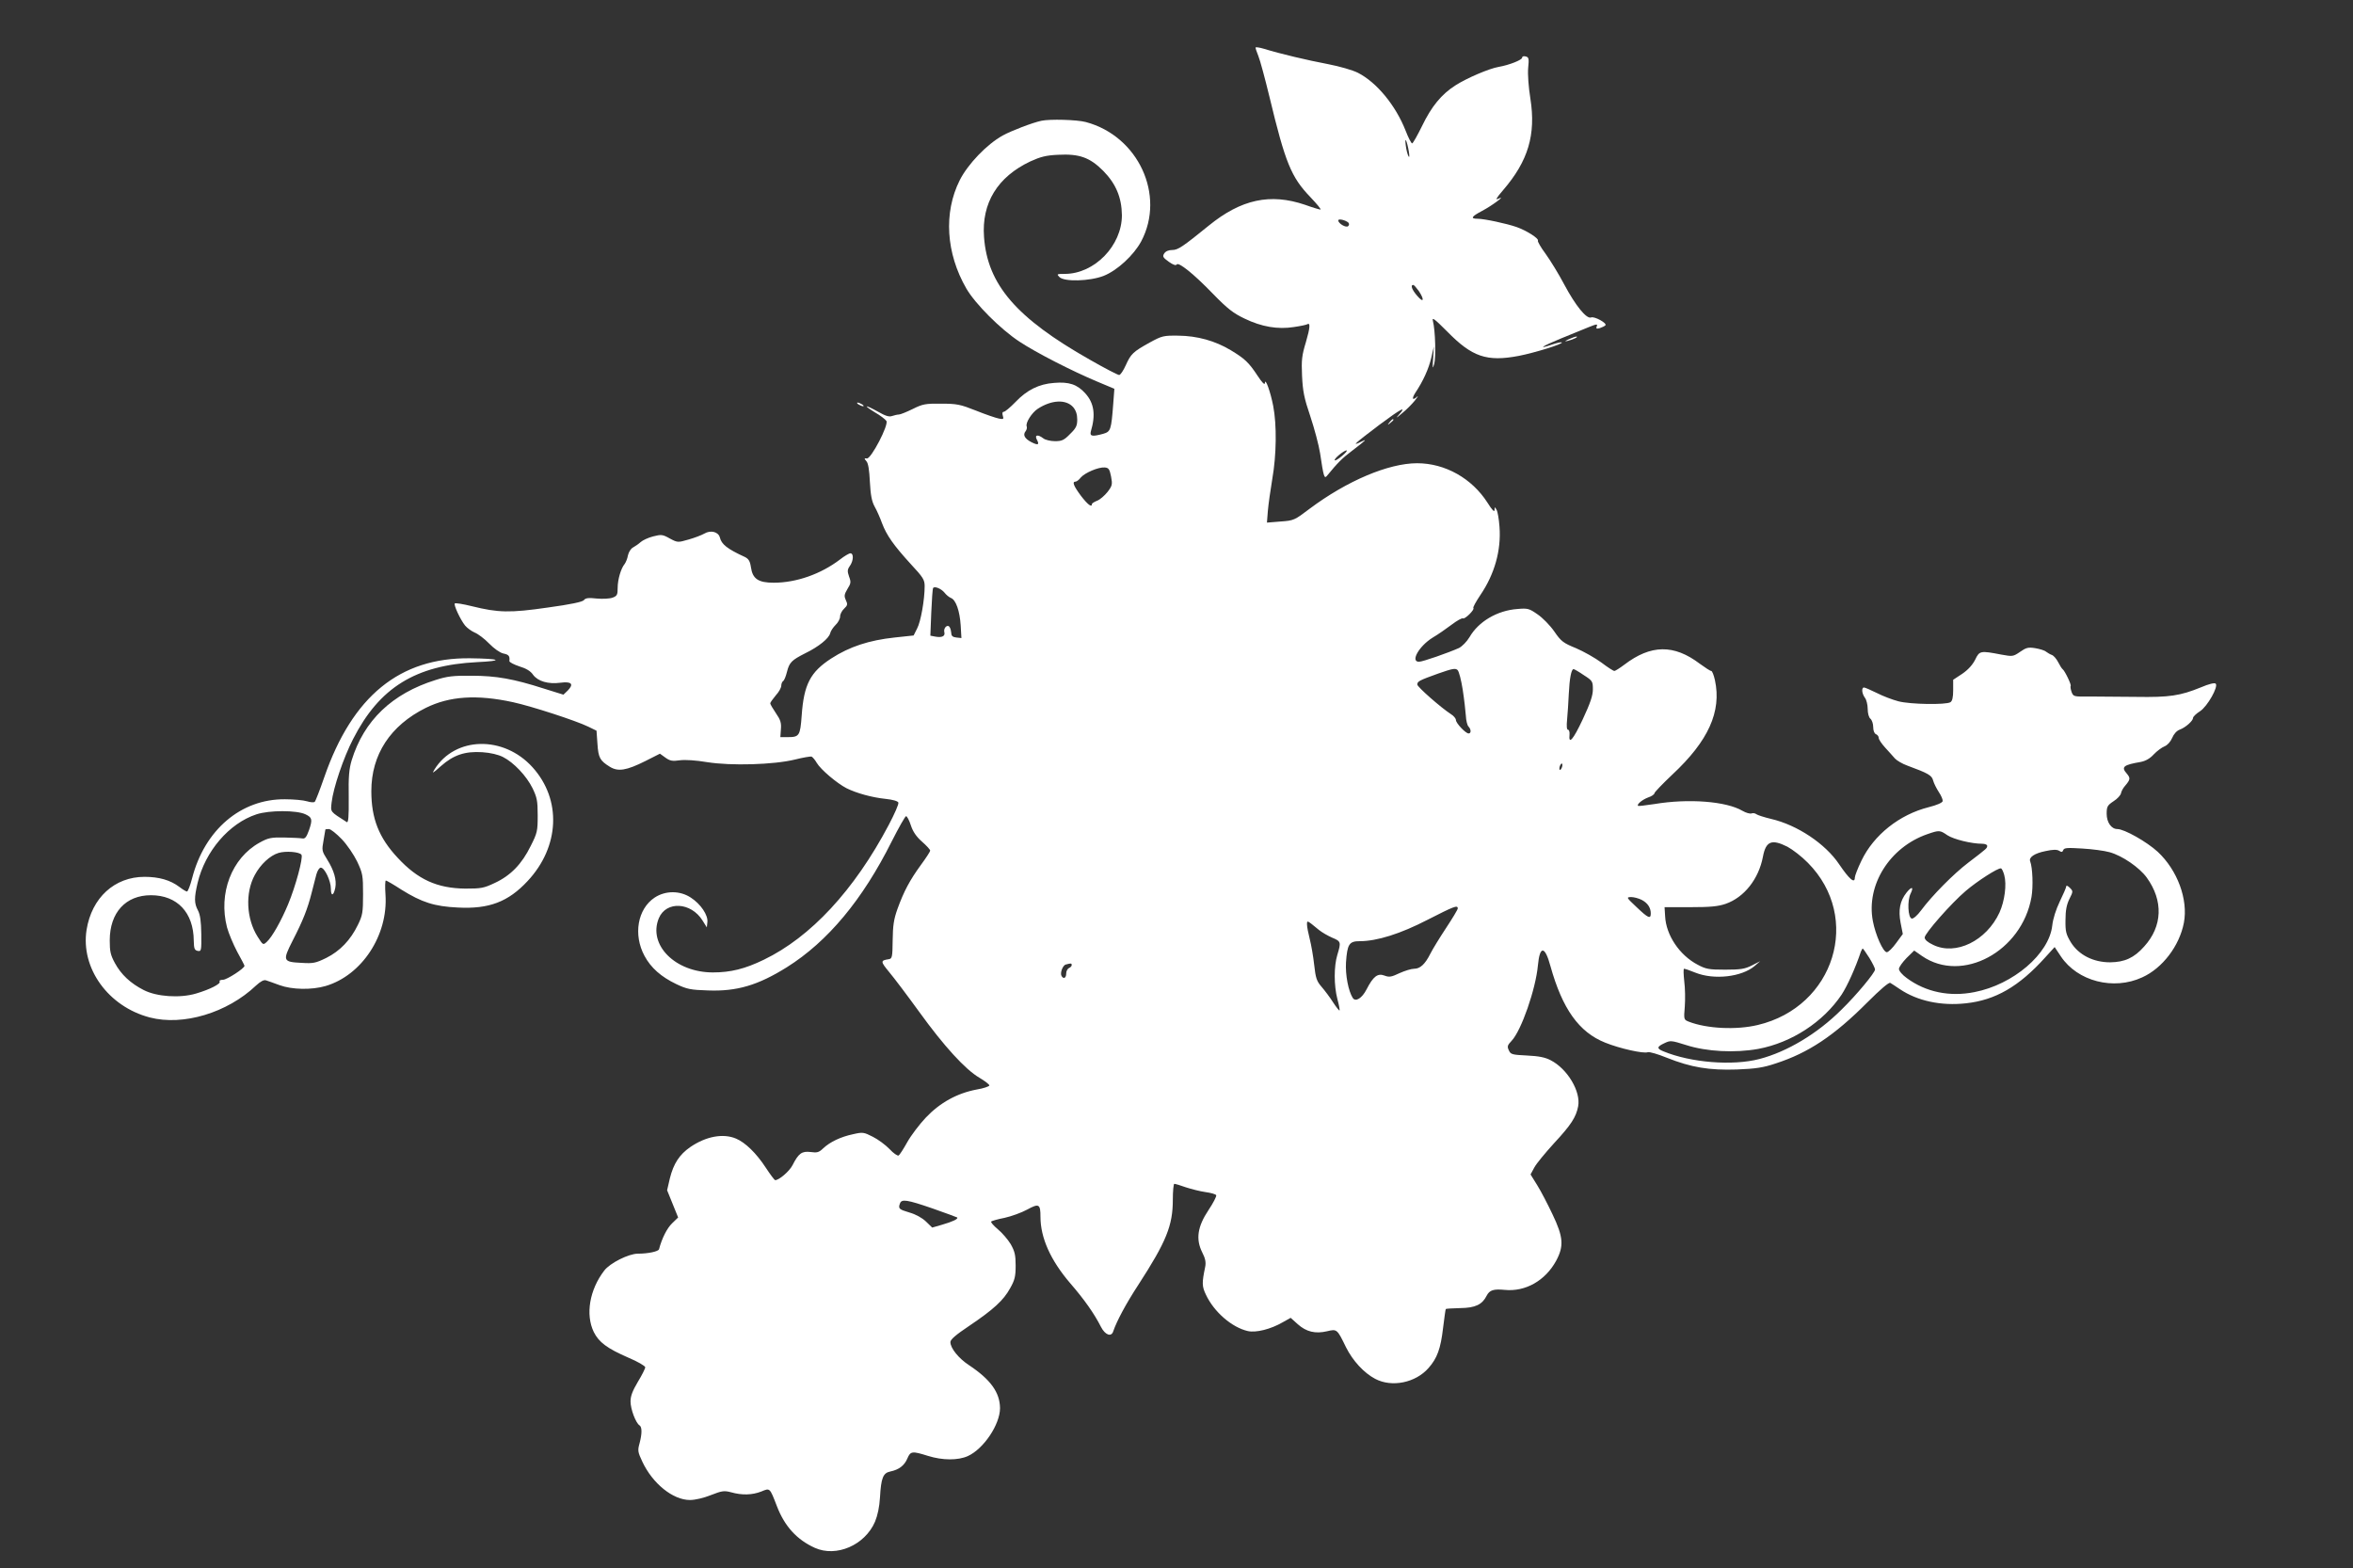 <?xml version="1.0" standalone="no"?>
<!DOCTYPE svg PUBLIC "-//W3C//DTD SVG 20010904//EN"
 "http://www.w3.org/TR/2001/REC-SVG-20010904/DTD/svg10.dtd">
<svg version="1.0" xmlns="http://www.w3.org/2000/svg"
 width="1280pt" height="853pt" viewBox="0 0 1280 853"
 preserveAspectRatio="xMidYMid meet">
<rect x="0" y="0" width="1280" height="853" fill="#333333" stroke="none"/>
<g transform="translate(0,853) scale(0.1,-0.1)"
fill="#ffffff" stroke="none">
<path d="M6830 8271 c0 -5 7 -25 15 -45 9 -21 36 -121 61 -224 86 -358 118
-436 222 -544 36 -38 61 -68 55 -68 -5 0 -43 11 -84 26 -189 64 -347 30 -523
-113 -143 -116 -168 -133 -199 -133 -21 0 -36 -7 -44 -19 -10 -16 -7 -22 25
-45 22 -16 39 -22 43 -15 9 16 93 -51 199 -161 77 -79 109 -104 170 -133 93
-45 181 -60 269 -46 35 5 68 12 72 15 18 11 16 -18 -7 -97 -22 -72 -25 -98
-21 -184 4 -83 11 -120 45 -220 22 -66 46 -156 53 -200 19 -128 23 -141 37
-124 59 72 83 96 136 136 80 61 88 69 46 48 -49 -24 -31 -8 105 95 118 88 151
105 104 53 -18 -20 -13 -18 17 8 23 18 54 50 70 69 15 19 21 29 14 23 -26 -24
-32 -13 -11 20 43 64 73 131 87 191 l14 61 -4 -65 c-4 -56 -3 -60 6 -30 10 36
6 183 -7 233 -6 24 7 14 77 -56 136 -139 216 -166 390 -133 87 17 242 65 234
73 -2 3 -26 -2 -52 -11 -84 -29 -57 -10 48 33 57 23 125 51 152 62 42 17 48
17 42 4 -5 -13 -1 -15 17 -10 12 4 26 11 30 15 12 11 -60 51 -78 43 -25 -9
-84 64 -145 178 -30 57 -76 132 -102 168 -26 35 -45 68 -42 72 7 11 -62 55
-116 74 -55 19 -176 45 -212 45 -41 0 -34 12 25 43 55 29 135 89 88 66 -18 -9
-12 3 26 47 136 158 179 301 148 498 -10 62 -15 132 -12 166 5 51 4 59 -14 63
-11 3 -19 0 -19 -7 0 -12 -70 -40 -128 -50 -52 -9 -173 -61 -234 -100 -77 -49
-131 -115 -183 -223 -25 -51 -49 -93 -53 -93 -5 0 -21 31 -36 70 -54 137 -157
262 -259 314 -30 15 -100 35 -162 47 -111 21 -260 56 -347 83 -27 8 -48 11
-48 7z m834 -566 c4 -25 3 -34 -2 -25 -5 8 -12 35 -15 60 -7 54 7 24 17 -35z
m-329 -386 c5 -6 5 -13 -1 -19 -11 -11 -54 14 -54 31 0 11 39 2 55 -12z m383
-372 c32 -48 27 -68 -8 -27 -29 33 -39 60 -22 60 4 0 17 -15 30 -33z m-417
-897 c-19 -16 -37 -27 -40 -24 -7 7 50 54 64 54 6 -1 -5 -14 -24 -30z"/>
<path d="M5665 7873 c-48 -10 -165 -55 -210 -80 -87 -48 -190 -156 -234 -243
-89 -177 -75 -398 36 -590 49 -84 186 -221 288 -288 92 -61 288 -161 424 -218
l93 -39 -6 -80 c-11 -145 -14 -153 -55 -165 -59 -16 -74 -14 -67 13 27 90 18
154 -30 207 -44 49 -89 64 -170 57 -82 -6 -147 -38 -210 -104 -28 -29 -57 -53
-63 -53 -8 0 -10 -8 -6 -21 6 -19 4 -21 -21 -16 -16 3 -72 22 -124 43 -86 34
-104 38 -190 38 -86 1 -101 -2 -155 -29 -33 -16 -67 -30 -75 -30 -8 0 -25 -4
-37 -8 -16 -6 -36 0 -76 23 -72 40 -86 39 -18 -3 30 -17 58 -39 63 -47 13 -22
-83 -206 -106 -204 -15 2 -16 0 -3 -15 10 -10 16 -48 19 -112 4 -72 10 -106
26 -135 12 -21 30 -62 40 -90 25 -66 63 -120 156 -222 68 -73 76 -86 76 -121
0 -73 -21 -193 -41 -230 l-19 -38 -103 -11 c-140 -15 -246 -50 -345 -114 -114
-74 -149 -141 -161 -311 -8 -110 -13 -117 -76 -117 l-40 0 3 43 c3 34 -2 51
-27 87 -17 25 -31 49 -31 54 0 4 14 24 30 43 17 18 30 42 30 53 0 10 5 22 10
25 6 3 15 26 21 50 13 52 26 64 99 101 74 36 129 81 136 109 3 13 17 33 30 46
13 12 24 33 24 45 0 13 10 32 22 43 19 18 20 24 9 47 -10 22 -8 31 9 60 19 30
20 38 9 67 -10 29 -10 38 4 58 20 28 22 69 3 69 -7 0 -33 -15 -57 -34 -104
-79 -237 -126 -360 -126 -84 0 -115 21 -124 84 -5 34 -13 46 -33 56 -96 44
-127 69 -136 106 -8 31 -50 42 -85 21 -14 -8 -53 -23 -85 -32 -59 -17 -60 -17
-103 6 -39 22 -46 22 -90 11 -27 -7 -57 -21 -68 -31 -11 -10 -30 -23 -41 -29
-12 -6 -24 -25 -28 -43 -3 -18 -12 -39 -18 -47 -20 -24 -38 -84 -38 -130 0
-37 -3 -44 -27 -53 -16 -6 -53 -8 -87 -5 -45 5 -61 3 -70 -9 -7 -9 -71 -23
-196 -40 -207 -30 -270 -28 -412 7 -48 12 -91 19 -94 15 -7 -7 29 -86 56 -120
11 -13 34 -30 52 -38 18 -7 54 -34 79 -60 26 -27 59 -50 77 -54 30 -6 36 -14
33 -41 -1 -6 24 -19 54 -29 37 -11 62 -26 75 -46 26 -35 82 -52 149 -43 60 8
74 -7 40 -42 l-24 -23 -106 33 c-165 53 -260 70 -394 70 -99 1 -133 -3 -195
-23 -237 -74 -390 -220 -457 -437 -14 -47 -18 -89 -16 -201 1 -107 -2 -141
-11 -135 -92 59 -88 53 -82 107 9 79 64 242 117 345 143 280 339 401 674 418
150 7 129 19 -38 21 -383 4 -640 -206 -793 -647 -24 -69 -47 -129 -52 -134 -4
-4 -23 -3 -42 3 -19 6 -73 11 -120 11 -239 2 -437 -166 -505 -430 -10 -39 -23
-72 -28 -72 -4 0 -23 11 -41 25 -49 37 -110 55 -190 55 -163 0 -287 -114 -315
-288 -33 -209 118 -418 344 -477 181 -47 421 25 577 173 25 23 43 33 55 29 10
-3 43 -15 73 -26 68 -25 175 -27 251 -5 197 58 341 276 326 497 -3 42 -2 77 2
77 4 0 42 -22 85 -50 111 -69 179 -91 307 -97 169 -9 274 31 379 144 175 187
186 443 27 619 -157 174 -421 168 -533 -11 -16 -26 -11 -23 34 17 69 61 131
82 226 76 45 -3 86 -13 112 -26 59 -30 128 -103 161 -170 24 -50 28 -68 28
-148 0 -84 -2 -95 -38 -166 -48 -98 -109 -161 -195 -201 -61 -29 -75 -31 -162
-31 -152 2 -257 49 -367 168 -102 109 -143 214 -143 362 0 199 103 357 296
453 129 64 278 74 475 31 101 -22 341 -100 409 -133 l45 -22 5 -71 c5 -77 14
-92 67 -125 45 -28 90 -21 194 31 l79 40 29 -21 c25 -18 38 -21 79 -15 30 4
88 0 148 -10 131 -21 364 -14 478 14 44 11 85 18 91 16 6 -3 19 -18 28 -34 22
-37 110 -111 162 -138 55 -27 137 -50 213 -58 39 -4 66 -12 69 -20 3 -8 -21
-62 -52 -121 -188 -356 -425 -611 -680 -734 -103 -50 -181 -69 -277 -69 -205
0 -354 150 -294 295 40 95 175 88 238 -13 l23 -37 3 28 c5 38 -36 99 -90 134
-59 39 -138 39 -197 0 -93 -62 -117 -202 -55 -317 35 -65 90 -114 174 -154 57
-27 77 -31 171 -34 157 -6 272 28 429 126 223 140 412 367 571 685 38 75 73
137 78 137 5 0 17 -22 26 -50 11 -34 30 -62 61 -89 24 -21 44 -43 44 -48 0 -6
-23 -41 -51 -79 -59 -81 -92 -142 -127 -239 -20 -56 -25 -90 -26 -170 -1 -92
-3 -100 -21 -103 -46 -7 -46 -12 2 -70 26 -31 100 -129 163 -216 135 -187 251
-314 328 -359 30 -18 54 -36 54 -42 -1 -5 -32 -16 -69 -22 -106 -20 -199 -71
-276 -152 -36 -38 -82 -99 -102 -135 -20 -36 -41 -69 -47 -72 -5 -3 -28 12
-49 35 -22 23 -63 53 -91 67 -49 25 -55 26 -107 14 -67 -14 -126 -42 -163 -77
-23 -22 -33 -25 -68 -20 -48 6 -66 -7 -99 -72 -17 -33 -73 -81 -94 -81 -4 0
-27 31 -52 69 -51 78 -111 136 -161 157 -71 30 -164 12 -249 -46 -59 -41 -91
-90 -111 -170 l-15 -65 30 -74 30 -74 -33 -32 c-27 -26 -55 -80 -71 -141 -4
-12 -59 -24 -115 -24 -50 0 -152 -51 -183 -92 -80 -104 -103 -239 -57 -334 28
-56 72 -89 189 -140 50 -21 91 -45 91 -52 0 -7 -18 -43 -40 -79 -29 -49 -40
-77 -40 -107 0 -42 29 -118 49 -130 14 -9 14 -45 0 -98 -11 -39 -9 -48 15 -99
56 -120 167 -209 259 -209 29 0 75 11 115 27 59 23 71 25 109 15 60 -17 115
-15 164 4 48 20 46 22 85 -79 42 -110 109 -183 206 -227 117 -53 273 14 328
142 14 34 24 80 27 132 6 107 17 133 56 141 48 10 77 33 93 71 17 40 26 41
112 14 80 -25 164 -25 217 -1 86 39 175 172 175 261 -1 85 -51 155 -168 233
-57 37 -102 93 -102 126 0 14 30 40 102 88 132 89 187 139 223 205 25 44 30
64 30 123 0 58 -5 78 -27 117 -15 25 -47 62 -70 81 -24 20 -40 39 -36 42 3 3
36 13 73 20 36 8 92 28 123 45 64 35 72 30 72 -39 0 -115 55 -237 162 -362 78
-90 131 -166 167 -237 23 -45 57 -57 67 -24 19 56 70 151 136 252 153 236 188
323 188 464 0 47 4 86 8 86 5 0 33 -8 63 -19 31 -10 78 -22 107 -26 29 -4 55
-11 58 -17 3 -5 -16 -42 -42 -81 -60 -90 -70 -158 -34 -230 17 -33 21 -54 16
-79 -18 -87 -18 -105 4 -151 44 -94 141 -178 228 -198 44 -10 125 10 190 48
l43 24 39 -35 c46 -41 95 -53 159 -38 54 13 55 12 103 -87 37 -74 98 -140 159
-172 91 -48 220 -21 290 59 47 53 66 105 79 217 7 55 13 102 15 104 2 2 38 4
79 5 81 1 119 19 143 67 16 31 37 38 99 32 112 -11 220 50 279 158 43 80 40
129 -20 254 -26 55 -63 126 -83 158 l-36 58 20 37 c10 20 59 79 107 132 93
100 121 143 132 202 15 80 -58 203 -149 250 -30 16 -65 23 -129 26 -82 4 -89
6 -99 28 -10 21 -8 28 15 52 53 56 131 281 143 410 10 109 38 108 68 -3 65
-233 155 -360 298 -417 79 -32 209 -61 232 -52 8 3 54 -10 103 -30 133 -53
231 -69 382 -64 101 4 143 10 211 33 176 57 317 150 498 332 71 71 118 111
125 106 7 -4 30 -19 52 -34 95 -64 224 -92 359 -77 160 17 289 91 432 250 l51
56 34 -51 c90 -135 286 -186 442 -114 111 50 203 172 227 297 24 127 -35 286
-142 386 -60 55 -182 124 -220 124 -33 0 -58 37 -58 83 0 39 4 46 37 68 21 13
39 33 41 44 2 11 12 29 22 40 29 34 30 42 10 66 -33 37 -19 48 75 64 26 5 50
18 71 41 18 19 44 38 59 44 15 6 32 24 41 45 9 22 25 40 42 46 32 12 72 48 72
64 0 6 17 23 38 36 40 26 101 134 85 150 -6 6 -38 -2 -80 -20 -113 -46 -171
-55 -353 -52 -91 1 -204 2 -253 2 -86 -1 -88 -1 -98 25 -5 15 -7 29 -5 32 6 5
-32 84 -44 92 -4 3 -15 20 -24 38 -9 18 -25 36 -34 39 -9 3 -24 12 -32 18 -8
7 -35 15 -59 19 -38 6 -49 3 -82 -20 -38 -26 -41 -26 -102 -15 -114 22 -119
21 -142 -27 -14 -28 -38 -55 -70 -77 l-50 -33 0 -57 c0 -39 -5 -59 -15 -65
-24 -15 -219 -12 -283 5 -31 8 -84 28 -117 45 -33 16 -64 30 -70 30 -15 0 -12
-33 5 -56 8 -10 15 -38 15 -60 0 -24 6 -47 15 -54 8 -7 15 -27 15 -45 0 -20 6
-35 15 -39 8 -3 15 -12 15 -20 0 -9 16 -32 35 -53 19 -21 43 -47 53 -59 10
-11 40 -29 68 -39 114 -42 133 -53 140 -81 4 -15 18 -43 31 -63 13 -19 22 -41
21 -49 -2 -9 -32 -22 -76 -33 -159 -40 -299 -151 -366 -291 -20 -41 -36 -83
-36 -92 0 -35 -30 -9 -85 72 -75 112 -228 214 -370 247 -38 9 -75 21 -81 26
-6 5 -18 7 -26 4 -8 -3 -30 3 -49 14 -88 52 -293 68 -479 37 -47 -7 -87 -12
-89 -10 -9 8 23 34 55 46 19 6 34 17 34 23 0 5 44 51 98 102 195 182 268 342
231 513 -6 27 -15 50 -20 50 -6 0 -33 18 -62 39 -141 107 -267 105 -411 -5
-24 -18 -49 -34 -54 -34 -6 0 -38 21 -71 46 -34 25 -96 60 -138 78 -69 28 -81
37 -118 91 -23 33 -64 75 -91 93 -46 32 -53 34 -110 29 -109 -8 -211 -68 -260
-153 -15 -25 -40 -50 -57 -59 -58 -26 -198 -75 -218 -75 -48 0 0 85 74 131 29
17 75 49 104 71 29 22 56 37 61 34 11 -6 65 48 57 56 -4 3 14 35 38 71 77 113
114 243 104 372 -3 41 -10 82 -16 92 -10 17 -10 17 -11 -2 0 -13 -13 0 -38 40
-85 133 -231 215 -383 215 -156 0 -382 -96 -584 -247 -83 -63 -87 -65 -159
-70 l-74 -6 5 64 c3 35 14 113 24 173 23 130 25 295 5 398 -15 78 -44 157 -45
124 -1 -12 -15 2 -40 40 -48 73 -70 93 -146 139 -85 51 -182 78 -285 79 -81 1
-89 -1 -155 -37 -92 -51 -103 -62 -131 -124 -13 -29 -29 -53 -36 -53 -7 0 -79
37 -159 83 -401 227 -557 409 -576 667 -14 186 74 328 252 412 55 25 85 33
151 36 115 6 172 -14 245 -87 69 -70 101 -145 102 -242 0 -165 -149 -319 -311
-319 -43 0 -45 -1 -29 -17 26 -27 165 -23 240 6 74 29 164 112 205 188 133
251 -16 573 -301 649 -48 13 -196 17 -242 7z m173 -1558 c15 -18 22 -39 22
-67 0 -34 -6 -47 -39 -79 -33 -34 -45 -39 -82 -39 -24 0 -53 7 -63 15 -30 23
-49 20 -36 -6 16 -29 7 -33 -30 -14 -36 19 -47 39 -31 59 6 7 9 20 6 27 -7 19
28 74 60 95 75 49 154 53 193 9z m206 -377 c8 -43 7 -50 -19 -84 -16 -20 -41
-42 -57 -48 -15 -6 -28 -14 -28 -18 0 -21 -23 -3 -60 45 -40 54 -49 77 -29 77
6 0 19 10 28 22 22 26 97 58 131 55 21 -2 26 -9 34 -49z m-906 -632 c9 -12 25
-25 35 -29 27 -10 48 -71 53 -149 l4 -69 -28 3 c-19 2 -27 9 -27 23 -1 11 -4
26 -9 33 -11 19 -35 -4 -29 -27 6 -22 -13 -31 -50 -24 l-26 5 5 126 c3 69 7
129 10 133 7 12 44 -3 62 -25z m2819 -528 c8 -51 15 -115 17 -141 1 -26 8 -53
14 -59 15 -15 16 -38 1 -38 -16 0 -69 56 -69 73 0 8 -12 23 -27 32 -54 35
-183 148 -183 161 0 17 8 22 114 60 77 27 93 30 105 19 8 -8 20 -56 28 -107z
m659 79 c47 -30 49 -34 49 -77 0 -34 -14 -75 -55 -163 -52 -111 -78 -141 -72
-83 1 14 -2 26 -8 26 -7 0 -9 19 -5 58 3 31 7 93 9 137 4 86 14 135 26 135 4
0 30 -15 56 -33z m-120 -503 c-4 -9 -9 -15 -11 -12 -3 3 -3 13 1 22 4 9 9 15
11 12 3 -3 3 -13 -1 -22z m-6834 -254 c36 -17 39 -28 19 -86 -14 -39 -22 -48
-37 -45 -10 2 -55 4 -99 5 -71 1 -86 -2 -133 -28 -152 -84 -225 -276 -177
-461 9 -33 34 -92 55 -132 22 -40 40 -74 40 -77 0 -14 -96 -76 -117 -76 -13 0
-22 -4 -18 -10 7 -12 -54 -43 -129 -65 -88 -26 -214 -17 -284 19 -71 36 -123
84 -157 147 -24 44 -28 64 -28 123 0 152 87 246 224 246 143 0 232 -94 233
-247 1 -44 4 -52 22 -56 19 -3 20 1 19 92 -1 69 -6 105 -18 128 -21 39 -21 69
-2 150 41 172 171 324 320 373 69 23 220 23 267 0z m197 -135 c29 -30 66 -85
84 -122 30 -64 32 -75 32 -178 0 -100 -3 -115 -28 -166 -40 -83 -98 -143 -172
-180 -57 -28 -71 -31 -134 -27 -102 5 -105 11 -49 121 56 109 81 172 103 259
9 34 21 80 26 101 6 21 16 37 24 37 21 0 55 -72 55 -115 0 -43 15 -39 24 6 8
42 -7 94 -44 153 -29 46 -30 50 -20 104 5 30 10 57 10 59 0 2 8 3 19 3 10 0
41 -25 70 -55z m8735 21 c34 -22 130 -46 189 -46 15 0 27 -5 27 -11 0 -13 2
-12 -103 -92 -79 -60 -197 -179 -257 -260 -19 -26 -42 -46 -50 -44 -21 3 -26
99 -6 137 18 37 5 39 -23 4 -36 -46 -45 -95 -32 -164 l12 -61 -36 -49 c-20
-28 -43 -50 -51 -50 -20 0 -62 95 -76 170 -37 196 92 401 296 472 66 23 69 22
110 -6z m-871 -62 c28 -15 79 -54 112 -88 295 -298 145 -783 -273 -882 -117
-28 -277 -20 -375 18 -27 11 -28 11 -22 82 3 39 2 101 -3 139 -4 37 -5 67 -1
67 5 0 32 -9 61 -21 102 -41 252 -24 323 36 l30 26 -45 -23 c-38 -19 -60 -23
-145 -23 -89 0 -105 3 -150 27 -99 52 -172 161 -177 264 l-3 49 140 0 c109 0
151 4 192 18 101 35 180 135 203 256 16 85 47 98 133 55z m1753 -30 c69 -19
162 -83 202 -138 91 -126 86 -265 -14 -375 -55 -62 -106 -85 -185 -86 -92 0
-171 40 -214 109 -26 44 -30 58 -29 121 0 52 6 83 21 114 21 42 21 43 2 62
-10 10 -19 14 -19 7 0 -6 -16 -43 -35 -82 -21 -44 -37 -94 -41 -131 -17 -154
-212 -321 -423 -362 -135 -27 -265 0 -368 76 -24 17 -43 39 -43 50 0 10 19 36
41 59 l42 41 43 -30 c218 -150 543 25 595 321 10 58 6 160 -7 194 -9 22 23 44
83 56 41 9 62 9 74 2 13 -9 19 -8 23 4 5 12 22 13 103 8 54 -3 121 -12 149
-20z m-9836 -14 c10 -16 -32 -172 -73 -270 -37 -89 -87 -178 -116 -204 -20
-18 -20 -18 -50 29 -61 97 -68 238 -15 335 31 58 83 106 129 120 39 12 115 6
125 -10z m9263 -111 c14 -51 2 -141 -26 -203 -71 -154 -238 -236 -361 -176
-30 14 -46 28 -46 40 0 22 145 187 223 253 63 54 177 127 192 123 5 -1 13 -18
18 -37z m-1973 -134 c33 -17 50 -43 50 -74 0 -32 -14 -26 -77 34 -56 53 -57
54 -30 55 15 0 41 -7 57 -15z m-1000 -47 c0 -6 -29 -54 -64 -107 -35 -53 -73
-115 -85 -139 -29 -58 -56 -82 -88 -82 -16 0 -51 -11 -80 -24 -44 -21 -56 -23
-82 -13 -37 14 -61 -5 -97 -75 -25 -49 -60 -70 -75 -47 -24 37 -41 126 -37
193 7 100 17 116 75 116 93 0 221 40 368 116 145 74 165 82 165 62z m-755
-117 c16 -13 49 -32 72 -42 48 -20 49 -24 28 -93 -19 -63 -19 -166 0 -240 9
-33 14 -61 12 -63 -2 -2 -18 18 -35 44 -17 27 -45 64 -63 85 -27 31 -32 48
-40 119 -5 46 -16 109 -24 140 -8 31 -15 67 -15 79 0 25 -2 26 65 -29z m2994
-152 c17 -28 31 -56 31 -63 0 -17 -100 -138 -182 -218 -131 -131 -297 -230
-447 -269 -146 -38 -373 -20 -523 42 -37 15 -35 25 6 44 33 16 38 15 118 -10
111 -36 266 -44 393 -21 181 34 353 146 453 295 31 47 76 147 105 234 4 9 8
17 10 17 2 0 18 -23 36 -51z m-4339 -39 c0 -6 -7 -13 -15 -16 -8 -4 -15 -17
-15 -30 0 -24 -14 -32 -25 -14 -10 16 6 59 23 63 29 8 32 7 32 -3z m-757
-1324 c71 -25 131 -47 134 -49 7 -8 -25 -23 -84 -40 l-52 -15 -34 33 c-21 20
-55 39 -90 49 -57 17 -62 21 -51 50 9 24 38 20 177 -28z"/>
<path d="M8535 6685 c-25 -12 -26 -14 -5 -9 28 7 60 23 45 23 -5 0 -23 -6 -40
-14z"/>
<path d="M4670 6330 c8 -5 20 -10 25 -10 6 0 3 5 -5 10 -8 5 -19 10 -25 10 -5
0 -3 -5 5 -10z"/>
<path d="M7559 6233 c-13 -16 -12 -17 4 -4 9 7 17 15 17 17 0 8 -8 3 -21 -13z"/>
</g>
</svg>
